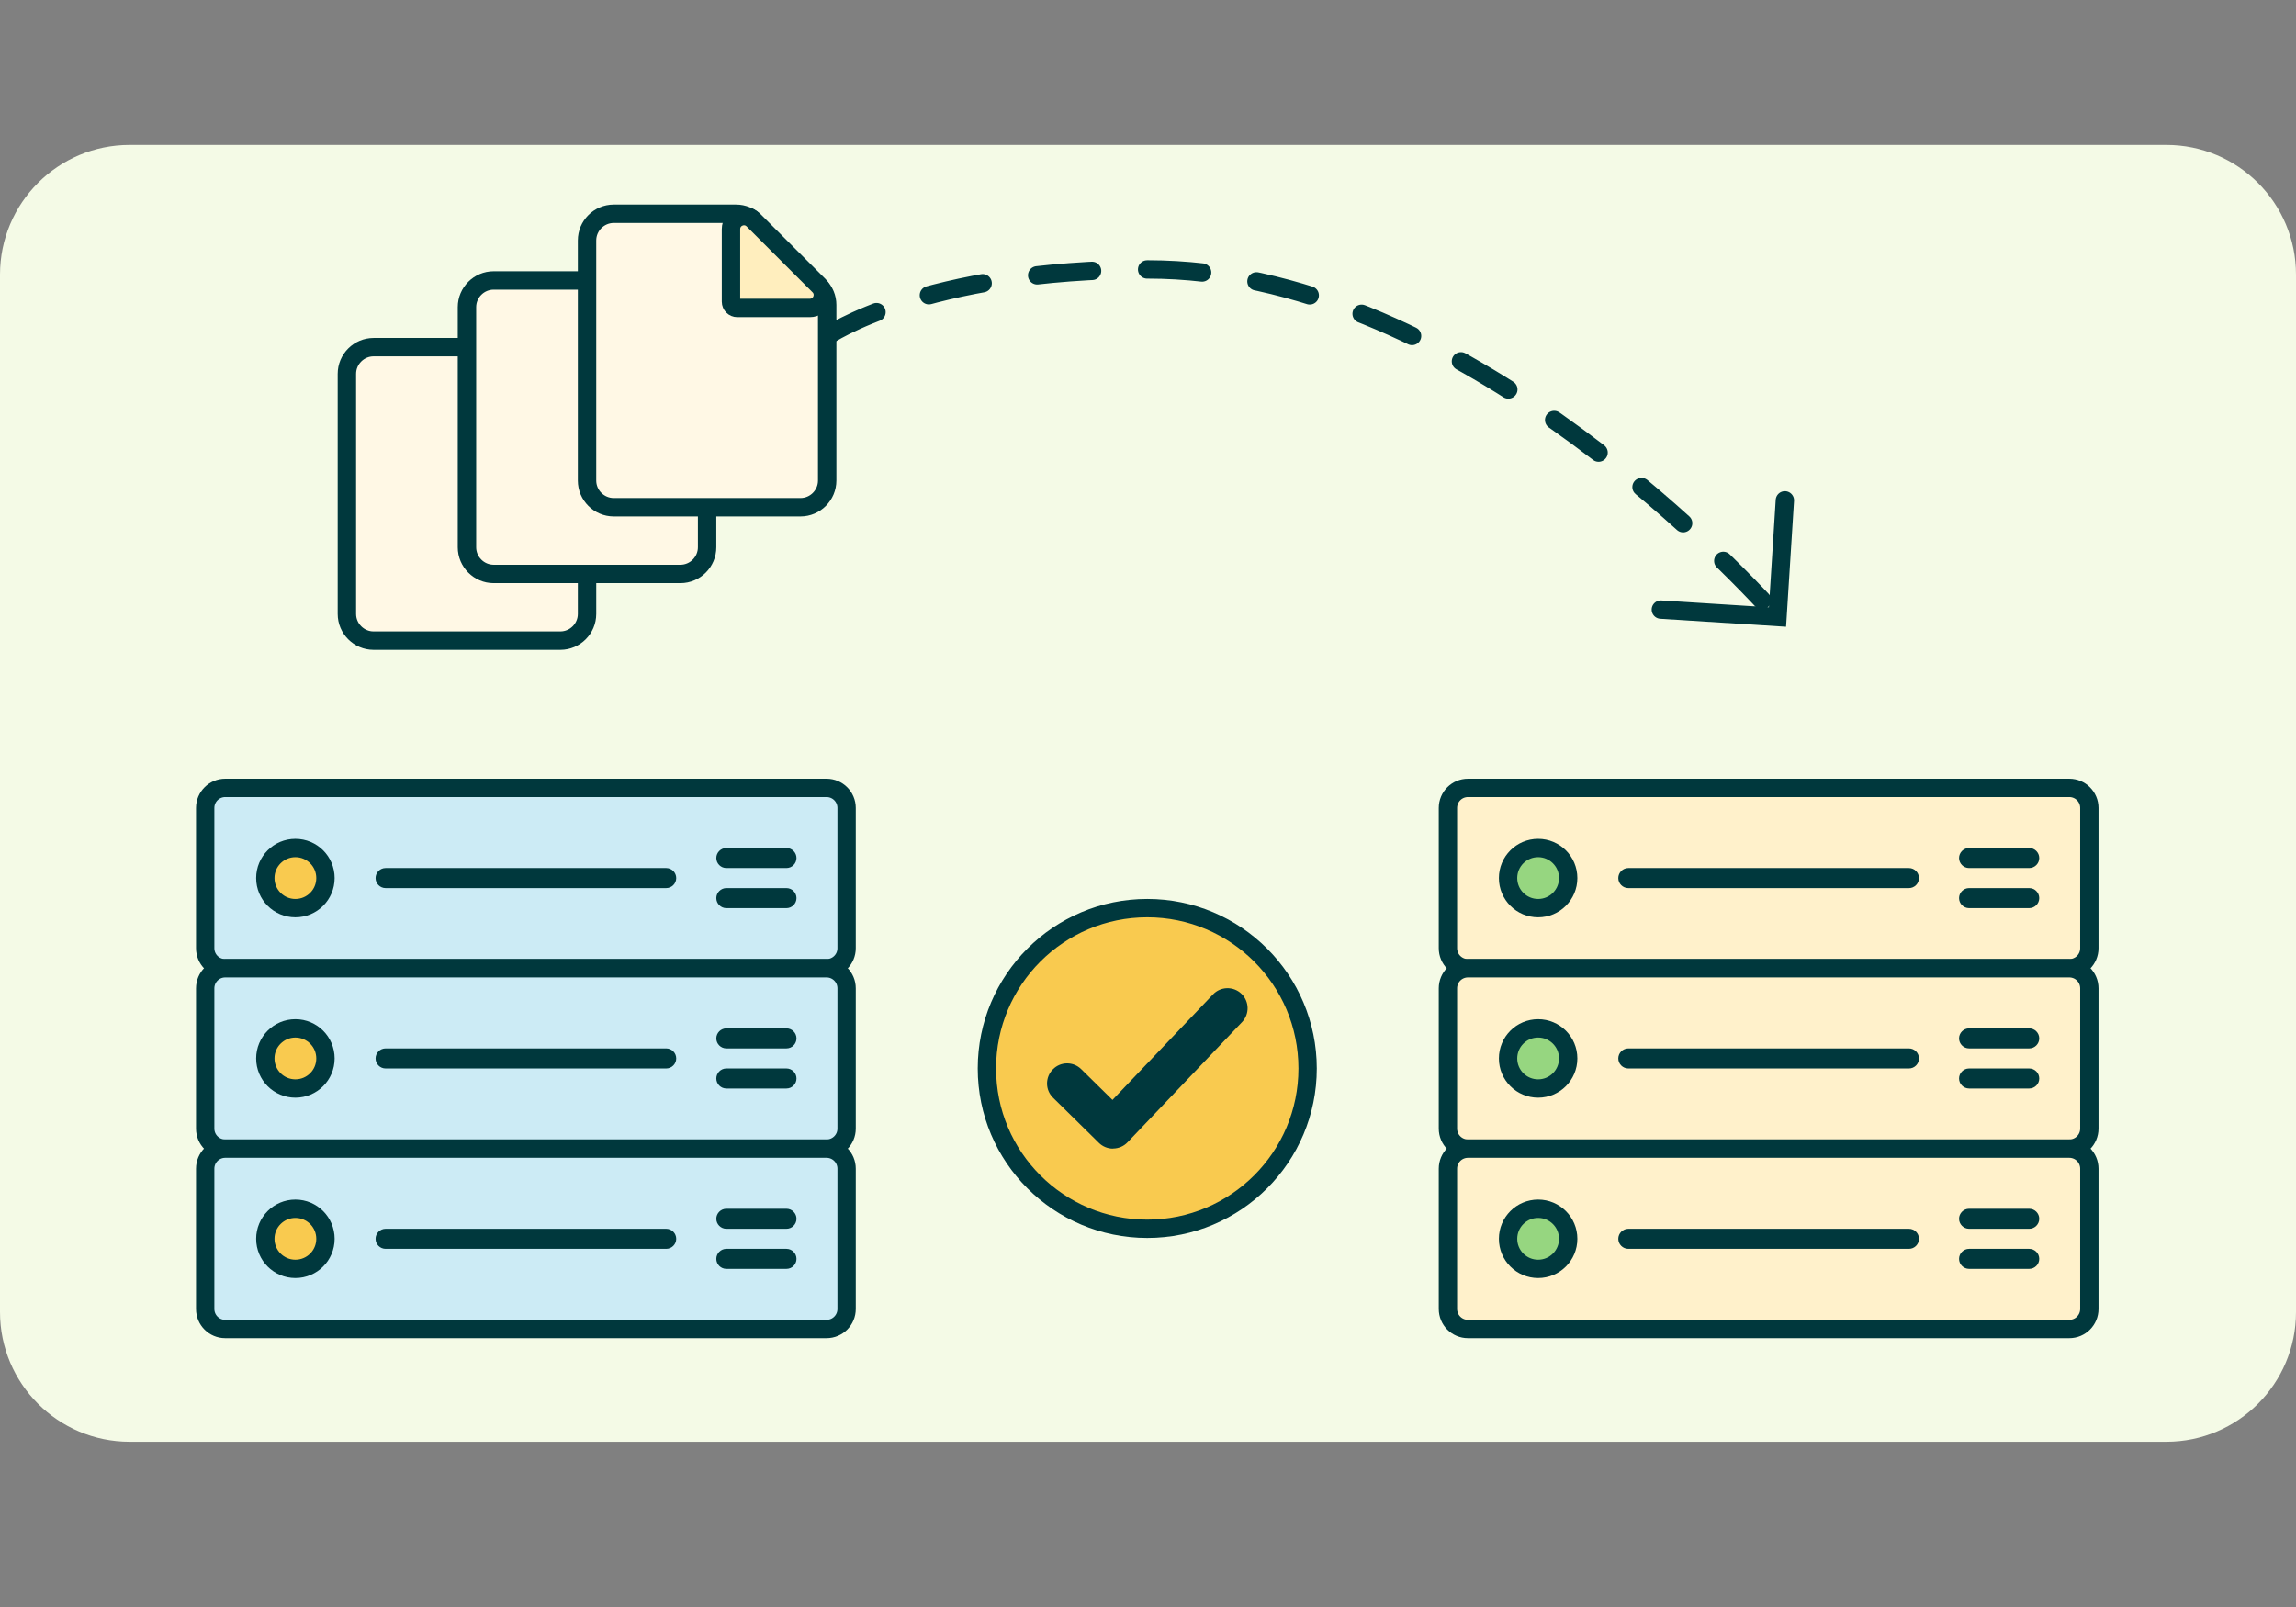 <?xml version="1.0" encoding="UTF-8" standalone="no"?>
<!DOCTYPE svg PUBLIC "-//W3C//DTD SVG 1.1//EN" "http://www.w3.org/Graphics/SVG/1.1/DTD/svg11.dtd">
<svg width="100%" height="100%" viewBox="0 0 500 350" version="1.1" xmlns="http://www.w3.org/2000/svg" xmlns:xlink="http://www.w3.org/1999/xlink" xml:space="preserve" xmlns:serif="http://www.serif.com/" style="fill-rule:evenodd;clip-rule:evenodd;stroke-linecap:round;stroke-miterlimit:10;">
    <rect x="0" y="0" width="500" height="350" fill="#808080" stroke="none"/>
    <g id="wide-lg" serif:id="wide lg" transform="matrix(1,0,0,0.807,0,31.56)">
        <path d="M500,35L500,315C500,334.317 487.348,350 471.765,350L28.235,350C12.652,350 0,334.317 0,315L0,35C0,15.683 12.652,0 28.235,0L471.765,0C487.348,0 500,15.683 500,35Z" style="fill:rgb(244,250,230);"/>
    </g>
    <g id="Layer3" transform="matrix(0.873,0,0,0.873,31.589,45.289)">
        <g transform="matrix(1.525,0,0,1.525,-124.281,-87.149)">
            <g transform="matrix(0.751,-0,-0,0.751,57.783,23.136)">
                <path d="M388.738,108.987L387.13,134.392L361.725,132.785" style="fill:none;stroke:rgb(0,56,61);stroke-width:4px;"/>
                <path d="M180.104,73.208C180.104,73.208 201,58.683 250,58.683C315.8,58.683 375.912,121.917 387.13,134.392" style="fill:none;stroke:rgb(0,56,61);stroke-width:4px;stroke-linejoin:round;stroke-miterlimit:1.5;stroke-dasharray:12,12,0,0,0,0;"/>
            </g>
        </g>
        <g transform="matrix(2.5,0,0,2.5,-20,-32.816)">
            <path d="M76,71L16,71C14.895,71 14,71.895 14,73L14,87C14,88.105 14.895,89 16,89L76,89C77.105,89 78,88.105 78,87L78,73C78,71.895 77.105,71 76,71Z" style="fill:rgb(204,235,245);fill-rule:nonzero;stroke:rgb(0,56,61);stroke-width:1.83px;stroke-linecap:butt;stroke-linejoin:round;stroke-miterlimit:2;"/>
        </g>
        <g transform="matrix(2.5,0,0,2.5,-20,-32.816)">
            <path d="M23,83C24.657,83 26,81.657 26,80C26,78.343 24.657,77 23,77C21.343,77 20,78.343 20,80C20,81.657 21.343,83 23,83Z" style="fill:rgb(249,202,79);fill-rule:nonzero;stroke:rgb(0,56,61);stroke-width:1.83px;stroke-linecap:butt;stroke-linejoin:round;stroke-miterlimit:2;"/>
        </g>
        <g transform="matrix(2.5,0,0,2.5,-20,-32.816)">
            <path d="M60,81L32,81C31.45,81 31,80.55 31,80C31,79.45 31.45,79 32,79L60,79C60.55,79 61,79.45 61,80C61,80.55 60.55,81 60,81Z" style="fill:rgb(0,56,61);fill-rule:nonzero;"/>
        </g>
        <g transform="matrix(2.5,0,0,2.5,-20,-32.816)">
            <path d="M72,79L66,79C65.45,79 65,78.55 65,78C65,77.45 65.45,77 66,77L72,77C72.55,77 73,77.45 73,78C73,78.55 72.55,79 72,79Z" style="fill:rgb(0,56,61);fill-rule:nonzero;"/>
        </g>
        <g transform="matrix(2.5,0,0,2.5,-20,-32.816)">
            <path d="M72,83L66,83C65.45,83 65,82.55 65,82C65,81.45 65.45,81 66,81L72,81C72.55,81 73,81.45 73,82C73,82.55 72.55,83 72,83Z" style="fill:rgb(0,56,61);fill-rule:nonzero;"/>
        </g>
        <g transform="matrix(2.5,0,0,2.5,-20,-32.816)">
            <path d="M76,89L16,89C14.895,89 14,89.895 14,91L14,105C14,106.105 14.895,107 16,107L76,107C77.105,107 78,106.105 78,105L78,91C78,89.895 77.105,89 76,89Z" style="fill:rgb(204,235,245);fill-rule:nonzero;stroke:rgb(0,56,61);stroke-width:1.83px;stroke-linecap:butt;stroke-linejoin:round;stroke-miterlimit:2;"/>
        </g>
        <g transform="matrix(2.5,0,0,2.5,-20,-32.816)">
            <path d="M23,101C24.657,101 26,99.657 26,98C26,96.343 24.657,95 23,95C21.343,95 20,96.343 20,98C20,99.657 21.343,101 23,101Z" style="fill:rgb(249,202,79);fill-rule:nonzero;stroke:rgb(0,56,61);stroke-width:1.83px;stroke-linecap:butt;stroke-linejoin:round;stroke-miterlimit:2;"/>
        </g>
        <g transform="matrix(2.5,0,0,2.5,-20,-32.816)">
            <path d="M60,99L32,99C31.45,99 31,98.55 31,98C31,97.45 31.45,97 32,97L60,97C60.55,97 61,97.45 61,98C61,98.55 60.55,99 60,99Z" style="fill:rgb(0,56,61);fill-rule:nonzero;"/>
        </g>
        <g transform="matrix(2.5,0,0,2.5,-20,-32.816)">
            <path d="M72,97L66,97C65.45,97 65,96.55 65,96C65,95.45 65.45,95 66,95L72,95C72.55,95 73,95.45 73,96C73,96.55 72.55,97 72,97Z" style="fill:rgb(0,56,61);fill-rule:nonzero;"/>
        </g>
        <g transform="matrix(2.5,0,0,2.5,-20,-32.816)">
            <path d="M72,101L66,101C65.45,101 65,100.55 65,100C65,99.45 65.45,99 66,99L72,99C72.55,99 73,99.45 73,100C73,100.55 72.55,101 72,101Z" style="fill:rgb(0,56,61);fill-rule:nonzero;"/>
        </g>
        <g transform="matrix(2.5,0,0,2.5,-20,-32.816)">
            <path d="M76,107L16,107C14.895,107 14,107.895 14,109L14,123C14,124.105 14.895,125 16,125L76,125C77.105,125 78,124.105 78,123L78,109C78,107.895 77.105,107 76,107Z" style="fill:rgb(204,235,245);fill-rule:nonzero;stroke:rgb(0,56,61);stroke-width:1.83px;stroke-linecap:butt;stroke-linejoin:round;stroke-miterlimit:2;"/>
        </g>
        <g transform="matrix(2.5,0,0,2.5,-20,-32.816)">
            <path d="M23,119C24.657,119 26,117.657 26,116C26,114.343 24.657,113 23,113C21.343,113 20,114.343 20,116C20,117.657 21.343,119 23,119Z" style="fill:rgb(249,202,79);fill-rule:nonzero;stroke:rgb(0,56,61);stroke-width:1.83px;stroke-linecap:butt;stroke-linejoin:round;stroke-miterlimit:2;"/>
        </g>
        <g transform="matrix(2.5,0,0,2.5,-20,-32.816)">
            <path d="M60,117L32,117C31.45,117 31,116.55 31,116C31,115.45 31.45,115 32,115L60,115C60.55,115 61,115.45 61,116C61,116.55 60.55,117 60,117Z" style="fill:rgb(0,56,61);fill-rule:nonzero;"/>
        </g>
        <g transform="matrix(2.5,0,0,2.5,-20,-32.816)">
            <path d="M72,115L66,115C65.45,115 65,114.55 65,114C65,113.45 65.45,113 66,113L72,113C72.55,113 73,113.45 73,114C73,114.55 72.55,115 72,115Z" style="fill:rgb(0,56,61);fill-rule:nonzero;"/>
        </g>
        <g transform="matrix(2.5,0,0,2.5,-20,-32.816)">
            <path d="M72,119L66,119C65.45,119 65,118.55 65,118C65,117.45 65.45,117 66,117L72,117C72.55,117 73,117.45 73,118C73,118.55 72.55,119 72,119Z" style="fill:rgb(0,56,61);fill-rule:nonzero;"/>
        </g>
        <g transform="matrix(2.5,0,0,2.5,-20,-32.816)">
            <path d="M200,71L140,71C138.895,71 138,71.895 138,73L138,87C138,88.105 138.895,89 140,89L200,89C201.105,89 202,88.105 202,87L202,73C202,71.895 201.105,71 200,71Z" style="fill:rgb(255,241,203);fill-rule:nonzero;stroke:rgb(0,56,61);stroke-width:1.83px;stroke-linecap:butt;stroke-linejoin:round;stroke-miterlimit:2;"/>
        </g>
        <g transform="matrix(2.5,0,0,2.5,-20,-32.816)">
            <path d="M147,83C148.657,83 150,81.657 150,80C150,78.343 148.657,77 147,77C145.343,77 144,78.343 144,80C144,81.657 145.343,83 147,83Z" style="fill:rgb(150,214,128);fill-rule:nonzero;stroke:rgb(0,56,61);stroke-width:1.83px;stroke-linecap:butt;stroke-linejoin:round;stroke-miterlimit:2;"/>
        </g>
        <g transform="matrix(2.5,0,0,2.5,-20,-32.816)">
            <path d="M184,81L156,81C155.45,81 155,80.55 155,80C155,79.45 155.45,79 156,79L184,79C184.55,79 185,79.45 185,80C185,80.55 184.55,81 184,81Z" style="fill:rgb(0,56,61);fill-rule:nonzero;"/>
        </g>
        <g transform="matrix(2.5,0,0,2.5,-20,-32.816)">
            <path d="M196,79L190,79C189.45,79 189,78.55 189,78C189,77.45 189.45,77 190,77L196,77C196.55,77 197,77.45 197,78C197,78.55 196.55,79 196,79Z" style="fill:rgb(0,56,61);fill-rule:nonzero;"/>
        </g>
        <g transform="matrix(2.5,0,0,2.5,-20,-32.816)">
            <path d="M196,83L190,83C189.45,83 189,82.55 189,82C189,81.45 189.45,81 190,81L196,81C196.55,81 197,81.45 197,82C197,82.55 196.55,83 196,83Z" style="fill:rgb(0,56,61);fill-rule:nonzero;"/>
        </g>
        <g transform="matrix(2.5,0,0,2.5,-20,-32.816)">
            <path d="M200,89L140,89C138.895,89 138,89.895 138,91L138,105C138,106.105 138.895,107 140,107L200,107C201.105,107 202,106.105 202,105L202,91C202,89.895 201.105,89 200,89Z" style="fill:rgb(255,241,203);fill-rule:nonzero;stroke:rgb(0,56,61);stroke-width:1.83px;stroke-linecap:butt;stroke-linejoin:round;stroke-miterlimit:2;"/>
        </g>
        <g transform="matrix(2.5,0,0,2.5,-20,-32.816)">
            <path d="M147,101C148.657,101 150,99.657 150,98C150,96.343 148.657,95 147,95C145.343,95 144,96.343 144,98C144,99.657 145.343,101 147,101Z" style="fill:rgb(150,214,128);fill-rule:nonzero;stroke:rgb(0,56,61);stroke-width:1.83px;stroke-linecap:butt;stroke-linejoin:round;stroke-miterlimit:2;"/>
        </g>
        <g transform="matrix(2.5,0,0,2.5,-20,-32.816)">
            <path d="M184,99L156,99C155.45,99 155,98.55 155,98C155,97.45 155.45,97 156,97L184,97C184.55,97 185,97.45 185,98C185,98.55 184.55,99 184,99Z" style="fill:rgb(0,56,61);fill-rule:nonzero;"/>
        </g>
        <g transform="matrix(2.5,0,0,2.5,-20,-32.816)">
            <path d="M196,97L190,97C189.45,97 189,96.55 189,96C189,95.45 189.45,95 190,95L196,95C196.55,95 197,95.45 197,96C197,96.55 196.55,97 196,97Z" style="fill:rgb(0,56,61);fill-rule:nonzero;"/>
        </g>
        <g transform="matrix(2.5,0,0,2.5,-20,-32.816)">
            <path d="M196,101L190,101C189.45,101 189,100.55 189,100C189,99.45 189.45,99 190,99L196,99C196.55,99 197,99.45 197,100C197,100.55 196.55,101 196,101Z" style="fill:rgb(0,56,61);fill-rule:nonzero;"/>
        </g>
        <g transform="matrix(2.5,0,0,2.5,-20,-32.816)">
            <path d="M200,107L140,107C138.895,107 138,107.895 138,109L138,123C138,124.105 138.895,125 140,125L200,125C201.105,125 202,124.105 202,123L202,109C202,107.895 201.105,107 200,107Z" style="fill:rgb(255,241,203);fill-rule:nonzero;stroke:rgb(0,56,61);stroke-width:1.83px;stroke-linecap:butt;stroke-linejoin:round;stroke-miterlimit:2;"/>
        </g>
        <g transform="matrix(2.5,0,0,2.5,-20,-32.816)">
            <path d="M147,119C148.657,119 150,117.657 150,116C150,114.343 148.657,113 147,113C145.343,113 144,114.343 144,116C144,117.657 145.343,119 147,119Z" style="fill:rgb(150,214,128);fill-rule:nonzero;stroke:rgb(0,56,61);stroke-width:1.83px;stroke-linecap:butt;stroke-linejoin:round;stroke-miterlimit:2;"/>
        </g>
        <g transform="matrix(2.5,0,0,2.5,-20,-32.816)">
            <path d="M184,117L156,117C155.45,117 155,116.55 155,116C155,115.45 155.45,115 156,115L184,115C184.55,115 185,115.45 185,116C185,116.55 184.55,117 184,117Z" style="fill:rgb(0,56,61);fill-rule:nonzero;"/>
        </g>
        <g transform="matrix(2.5,0,0,2.5,-20,-32.816)">
            <path d="M196,115L190,115C189.45,115 189,114.55 189,114C189,113.45 189.45,113 190,113L196,113C196.55,113 197,113.45 197,114C197,114.55 196.55,115 196,115Z" style="fill:rgb(0,56,61);fill-rule:nonzero;"/>
        </g>
        <g transform="matrix(2.5,0,0,2.5,-20,-32.816)">
            <path d="M196,119L190,119C189.45,119 189,118.55 189,118C189,117.45 189.45,117 190,117L196,117C196.55,117 197,117.45 197,118C197,118.55 196.55,119 196,119Z" style="fill:rgb(0,56,61);fill-rule:nonzero;"/>
        </g>
        <g transform="matrix(2.5,0,0,2.5,-20,-32.816)">
            <path d="M108,115C116.837,115 124,107.837 124,99C124,90.163 116.837,83 108,83C99.163,83 92,90.163 92,99C92,107.837 99.163,115 108,115Z" style="fill:rgb(249,202,79);fill-rule:nonzero;stroke:rgb(0,56,61);stroke-width:1.83px;stroke-linecap:butt;stroke-linejoin:round;stroke-miterlimit:2;"/>
        </g>
        <g transform="matrix(2.5,0,0,2.5,-20,-32.816)">
            <path d="M104.57,107C104.05,107 103.54,106.79 103.17,106.42L98.6,101.92C97.81,101.15 97.8,99.88 98.58,99.09C99.35,98.3 100.62,98.29 101.41,99.07L104.53,102.14L114.56,91.61C115.32,90.81 116.59,90.78 117.39,91.54C118.19,92.3 118.22,93.57 117.46,94.37L106.03,106.37C105.66,106.76 105.15,106.98 104.61,106.99L104.58,106.99L104.57,107Z" style="fill:rgb(0,56,61);fill-rule:nonzero;"/>
        </g>
        <g transform="matrix(3.328,0,0,3.328,-102.74,-61.78)">
            <path d="M62,51L48,51C46.9,51 46,50.1 46,49L46,31C46,29.9 46.9,29 48,29L57.17,29C57.7,29 58.21,29.21 58.58,29.59L63.41,34.42C63.79,34.8 64,35.3 64,35.83L64,49C64,50.1 63.1,51 62,51Z" style="fill:rgb(255,248,229);fill-rule:nonzero;stroke:rgb(0,56,61);stroke-width:1.38px;stroke-linecap:butt;stroke-linejoin:round;stroke-miterlimit:2;"/>
        </g>
        <g transform="matrix(3.328,0,0,3.328,-102.74,-61.78)">
            <path d="M62.7,36.06L57.26,36.06C57,36.06 56.79,35.85 56.79,35.59L56.79,30.15C56.79,29.28 57.84,28.85 58.45,29.46L63.39,34.4C64,35.01 63.57,36.06 62.7,36.06Z" style="fill:rgb(255,238,190);fill-rule:nonzero;stroke:rgb(0,56,61);stroke-width:1.38px;stroke-linecap:butt;stroke-linejoin:round;stroke-miterlimit:2;"/>
        </g>
        <g transform="matrix(3.328,0,0,3.328,-102.74,-61.78)">
            <path d="M62.7,37.06L57.26,37.06C56.45,37.06 55.79,36.4 55.79,35.59L55.79,30.15C55.79,29.35 56.27,28.63 57.01,28.33C57.75,28.02 58.59,28.19 59.16,28.76L64.1,33.7C64.67,34.27 64.84,35.11 64.53,35.85C64.22,36.59 63.51,37.07 62.7,37.07L62.7,37.06ZM57.79,35.06L62.71,35.06L57.75,30.16L57.79,35.06Z" style="fill:rgb(0,56,61);fill-rule:nonzero;stroke:rgb(0,56,61);stroke-width:1.38px;stroke-linecap:butt;stroke-linejoin:round;stroke-miterlimit:2;"/>
        </g>
        <g transform="matrix(3.328,0,0,3.328,-102.74,-61.78)">
            <path d="M71,46L57,46C55.9,46 55,45.1 55,44L55,26C55,24.9 55.9,24 57,24L66.17,24C66.7,24 67.21,24.21 67.58,24.59L72.41,29.42C72.79,29.8 73,30.3 73,30.83L73,44C73,45.1 72.1,46 71,46Z" style="fill:rgb(255,248,229);fill-rule:nonzero;stroke:rgb(0,56,61);stroke-width:1.38px;stroke-linecap:butt;stroke-linejoin:round;stroke-miterlimit:2;"/>
        </g>
        <g transform="matrix(3.328,0,0,3.328,-102.74,-61.78)">
            <path d="M71.7,31.06L66.26,31.06C66,31.06 65.79,30.85 65.79,30.59L65.79,25.15C65.79,24.28 66.84,23.85 67.45,24.46L72.39,29.4C73,30.01 72.57,31.06 71.7,31.06Z" style="fill:rgb(255,238,190);fill-rule:nonzero;stroke:rgb(0,56,61);stroke-width:1.38px;stroke-linecap:butt;stroke-linejoin:round;stroke-miterlimit:2;"/>
        </g>
        <g transform="matrix(3.328,0,0,3.328,-102.74,-61.78)">
            <path d="M71.7,32.06L66.26,32.06C65.45,32.06 64.79,31.4 64.79,30.59L64.79,25.15C64.79,24.35 65.27,23.63 66.01,23.33C66.75,23.02 67.59,23.19 68.16,23.76L73.1,28.7C73.67,29.27 73.84,30.11 73.53,30.85C73.22,31.59 72.51,32.07 71.7,32.07L71.7,32.06ZM66.79,30.06L71.71,30.06L66.75,25.16L66.79,30.06Z" style="fill:rgb(0,56,61);fill-rule:nonzero;stroke:rgb(0,56,61);stroke-width:1.38px;stroke-linecap:butt;stroke-linejoin:round;stroke-miterlimit:2;"/>
        </g>
        <g transform="matrix(3.328,0,0,3.328,-102.74,-61.78)">
            <path d="M80,41L66,41C64.9,41 64,40.1 64,39L64,21C64,19.9 64.9,19 66,19L75.17,19C75.7,19 76.21,19.21 76.58,19.59L81.41,24.42C81.79,24.8 82,25.3 82,25.83L82,39C82,40.1 81.1,41 80,41Z" style="fill:rgb(255,248,229);fill-rule:nonzero;stroke:rgb(0,56,61);stroke-width:1.38px;stroke-linecap:butt;stroke-linejoin:round;stroke-miterlimit:2;"/>
        </g>
        <g transform="matrix(3.328,0,0,3.328,-102.74,-61.78)">
            <path d="M80.7,26.06L75.26,26.06C75,26.06 74.79,25.85 74.79,25.59L74.79,20.15C74.79,19.28 75.84,18.85 76.45,19.46L81.39,24.4C82,25.01 81.57,26.06 80.7,26.06Z" style="fill:rgb(255,238,190);fill-rule:nonzero;stroke:rgb(0,56,61);stroke-width:1.38px;stroke-linecap:butt;stroke-linejoin:round;stroke-miterlimit:2;"/>
        </g>
    </g>
</svg>

